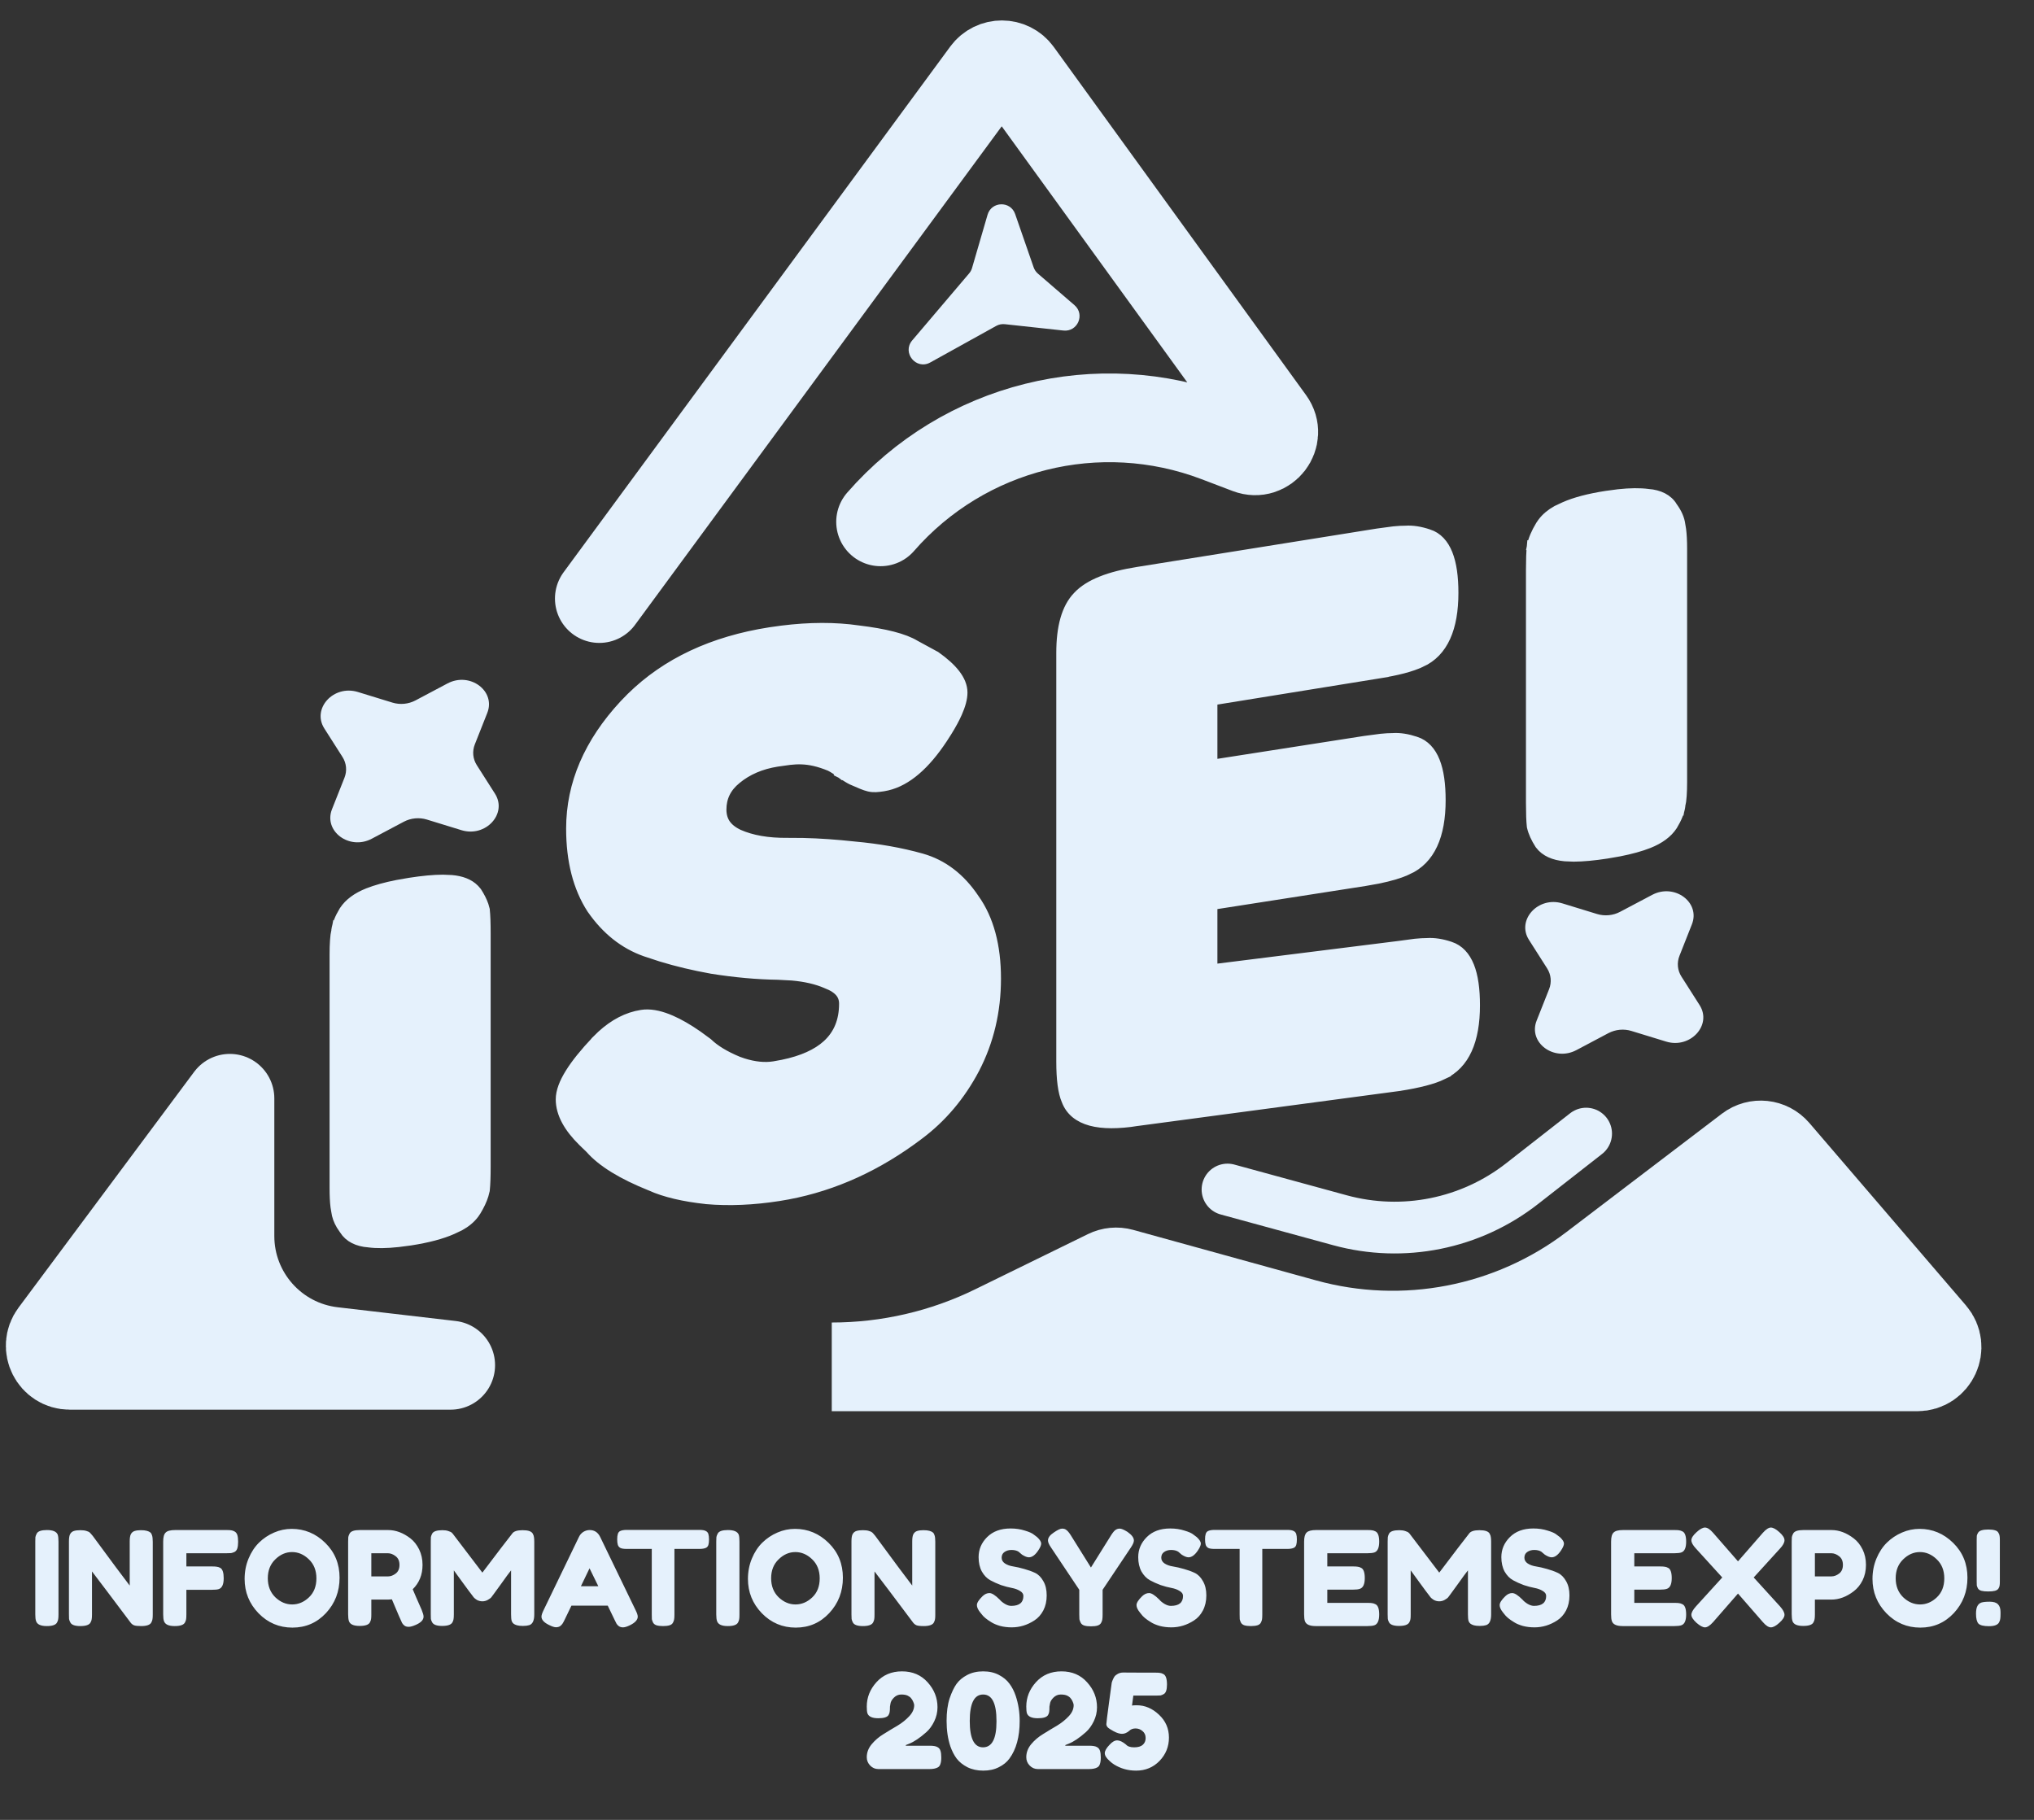 <svg width="57" height="51" viewBox="0 0 57 51" fill="none" xmlns="http://www.w3.org/2000/svg">
<rect x="0" y="0" width="57" height="51" fill="#333333" stroke="none"/>
<path d="M34.399 33.335L37.553 34.197C39.32 34.679 41.211 34.299 42.654 33.171L44.449 31.768" stroke="#E5F1FC" stroke-width="1.45" stroke-linecap="round" stroke-linejoin="round"/>
<path d="M27.675 6.018C27.786 5.638 28.319 5.625 28.448 5.998L28.966 7.491C28.99 7.559 29.03 7.619 29.084 7.666L30.111 8.552C30.413 8.813 30.198 9.306 29.802 9.263L28.159 9.085C28.076 9.076 27.992 9.092 27.918 9.133L26.069 10.158C25.674 10.377 25.271 9.884 25.563 9.54L27.16 7.66C27.197 7.617 27.224 7.566 27.24 7.511L27.675 6.018Z" fill="#E5F1FC"/>
<path d="M16.795 16.774L27.631 2.041C27.852 1.74 28.303 1.741 28.523 2.044L32.351 7.327L35.594 11.802C35.899 12.223 35.47 12.783 34.984 12.598L34.112 12.266C30.783 10.999 27.018 11.94 24.677 14.624V14.624" stroke="#E5F1FC" stroke-width="2.486" stroke-linecap="round"/>
<path d="M27.878 37.246L31.034 35.701C31.155 35.641 31.294 35.628 31.424 35.664L36.554 37.081C39.347 37.852 42.34 37.275 44.646 35.519L49.007 32.199C49.24 32.022 49.571 32.057 49.761 32.279L54.15 37.393C54.457 37.751 54.202 38.305 53.73 38.305H23.309C24.893 38.305 26.456 37.943 27.878 37.246Z" fill="#E5F1FC" stroke="#E5F1FC" stroke-width="2.486" stroke-linecap="round"/>
<path d="M1.519 37.39L6.441 30.781V34.639C6.441 36.292 7.68 37.683 9.322 37.873L12.627 38.258H1.955C1.508 38.258 1.252 37.748 1.519 37.39Z" fill="#E5F1FC" stroke="#E5F1FC" stroke-width="2.493" stroke-linecap="round" stroke-linejoin="round"/>
<path d="M0.989 43.201C0.989 43.145 0.99 43.103 0.992 43.076C0.997 43.047 1.01 43.014 1.029 42.977C1.063 42.911 1.159 42.878 1.315 42.878C1.487 42.878 1.588 42.923 1.62 43.014C1.632 43.055 1.639 43.119 1.639 43.205V45.245C1.639 45.304 1.636 45.347 1.631 45.374C1.629 45.401 1.618 45.433 1.598 45.469C1.564 45.535 1.468 45.569 1.312 45.569C1.141 45.569 1.04 45.522 1.011 45.429C0.996 45.39 0.989 45.328 0.989 45.242V43.201ZM3.668 42.992C3.692 42.948 3.728 42.918 3.774 42.904C3.821 42.889 3.878 42.882 3.947 42.882C4.018 42.882 4.074 42.888 4.115 42.9C4.159 42.912 4.191 42.927 4.211 42.944C4.233 42.961 4.249 42.987 4.259 43.021C4.273 43.06 4.281 43.123 4.281 43.208V45.245C4.281 45.304 4.278 45.347 4.273 45.374C4.271 45.401 4.26 45.433 4.24 45.469C4.206 45.535 4.111 45.569 3.954 45.569C3.859 45.569 3.792 45.561 3.756 45.547C3.719 45.532 3.688 45.508 3.664 45.477C3.113 44.743 2.751 44.263 2.578 44.038V45.245C2.578 45.304 2.575 45.347 2.57 45.374C2.568 45.401 2.557 45.433 2.537 45.469C2.503 45.535 2.407 45.569 2.251 45.569C2.099 45.569 2.006 45.535 1.972 45.469C1.952 45.433 1.94 45.4 1.935 45.37C1.933 45.341 1.932 45.298 1.932 45.242V43.194C1.932 43.101 1.943 43.033 1.965 42.992C1.989 42.948 2.025 42.918 2.071 42.904C2.118 42.889 2.177 42.882 2.251 42.882C2.324 42.882 2.382 42.889 2.423 42.904C2.467 42.916 2.498 42.931 2.515 42.948C2.525 42.955 2.553 42.987 2.6 43.043C3.116 43.745 3.461 44.209 3.635 44.434V43.194C3.635 43.101 3.646 43.033 3.668 42.992ZM6.353 42.878C6.41 42.878 6.451 42.88 6.478 42.885C6.508 42.888 6.539 42.899 6.574 42.918C6.61 42.938 6.636 42.971 6.651 43.017C6.665 43.064 6.673 43.126 6.673 43.205C6.673 43.283 6.665 43.345 6.651 43.392C6.636 43.438 6.61 43.471 6.574 43.491C6.537 43.508 6.504 43.519 6.475 43.524C6.448 43.526 6.405 43.528 6.346 43.528H5.223V43.898H5.946C6.005 43.898 6.048 43.901 6.074 43.906C6.104 43.908 6.137 43.919 6.174 43.939C6.237 43.975 6.269 44.072 6.269 44.229C6.269 44.4 6.223 44.502 6.13 44.533C6.09 44.546 6.028 44.552 5.942 44.552H5.223V45.245C5.223 45.304 5.22 45.347 5.216 45.374C5.213 45.401 5.202 45.433 5.183 45.469C5.148 45.535 5.053 45.569 4.896 45.569C4.725 45.569 4.625 45.522 4.595 45.429C4.581 45.39 4.573 45.328 4.573 45.242V43.201C4.573 43.076 4.596 42.992 4.643 42.948C4.689 42.901 4.778 42.878 4.907 42.878H6.353ZM8.173 42.845C8.535 42.845 8.85 42.976 9.116 43.238C9.383 43.5 9.516 43.825 9.516 44.214C9.516 44.601 9.389 44.931 9.135 45.205C8.88 45.477 8.567 45.612 8.195 45.612C7.823 45.612 7.506 45.478 7.244 45.209C6.985 44.94 6.855 44.619 6.855 44.247C6.855 44.044 6.892 43.854 6.965 43.678C7.039 43.5 7.137 43.35 7.259 43.23C7.381 43.111 7.522 43.016 7.681 42.948C7.84 42.879 8.004 42.845 8.173 42.845ZM7.505 44.229C7.505 44.447 7.575 44.624 7.714 44.761C7.856 44.896 8.014 44.963 8.188 44.963C8.361 44.963 8.518 44.897 8.657 44.765C8.797 44.633 8.867 44.455 8.867 44.232C8.867 44.01 8.796 43.831 8.654 43.697C8.514 43.562 8.358 43.495 8.184 43.495C8.01 43.495 7.854 43.563 7.714 43.7C7.575 43.835 7.505 44.011 7.505 44.229ZM11.816 45.113C11.852 45.201 11.87 45.265 11.87 45.304C11.87 45.397 11.795 45.475 11.643 45.539C11.565 45.573 11.501 45.59 11.452 45.59C11.406 45.59 11.366 45.58 11.335 45.557C11.305 45.533 11.283 45.508 11.269 45.484C11.244 45.438 11.149 45.216 10.982 44.82L10.868 44.827H10.406V45.242C10.406 45.298 10.404 45.341 10.399 45.37C10.396 45.397 10.385 45.429 10.366 45.466C10.331 45.532 10.236 45.565 10.079 45.565C9.908 45.565 9.808 45.52 9.778 45.429C9.764 45.387 9.756 45.324 9.756 45.238V43.201C9.756 43.145 9.758 43.103 9.76 43.076C9.765 43.047 9.777 43.014 9.797 42.977C9.831 42.911 9.926 42.878 10.083 42.878H10.876C11.091 42.878 11.3 42.956 11.504 43.113C11.601 43.189 11.682 43.292 11.746 43.421C11.809 43.551 11.841 43.695 11.841 43.854C11.841 44.131 11.749 44.358 11.566 44.537C11.62 44.667 11.703 44.859 11.816 45.113ZM10.406 44.177H10.876C10.947 44.177 11.018 44.151 11.089 44.097C11.16 44.043 11.195 43.962 11.195 43.854C11.195 43.747 11.16 43.666 11.089 43.612C11.018 43.556 10.944 43.528 10.868 43.528H10.406V44.177ZM14.931 42.981C14.951 43.017 14.962 43.051 14.964 43.08C14.969 43.109 14.972 43.152 14.972 43.208V45.245C14.972 45.414 14.925 45.513 14.832 45.543C14.786 45.557 14.727 45.565 14.656 45.565C14.585 45.565 14.529 45.559 14.487 45.547C14.445 45.534 14.414 45.52 14.392 45.502C14.37 45.485 14.352 45.461 14.34 45.429C14.328 45.387 14.322 45.324 14.322 45.238V44.008C14.261 44.084 14.171 44.206 14.054 44.372C13.937 44.536 13.862 44.639 13.83 44.68C13.798 44.722 13.776 44.751 13.764 44.768C13.752 44.783 13.721 44.805 13.672 44.834C13.626 44.861 13.574 44.875 13.518 44.875C13.464 44.875 13.414 44.862 13.367 44.838C13.323 44.811 13.292 44.785 13.272 44.761L13.243 44.721C13.194 44.659 13.097 44.53 12.953 44.331C12.808 44.131 12.73 44.023 12.718 44.008V45.245C12.718 45.302 12.715 45.345 12.71 45.374C12.708 45.401 12.697 45.431 12.678 45.466C12.641 45.532 12.545 45.565 12.391 45.565C12.242 45.565 12.149 45.532 12.112 45.466C12.093 45.431 12.08 45.4 12.075 45.37C12.073 45.341 12.072 45.297 12.072 45.238V43.201C12.072 43.145 12.073 43.103 12.075 43.076C12.08 43.047 12.093 43.014 12.112 42.977C12.149 42.913 12.244 42.882 12.399 42.882C12.465 42.882 12.521 42.89 12.567 42.907C12.616 42.922 12.648 42.938 12.663 42.955L12.685 42.977L13.518 44.071C13.934 43.52 14.212 43.157 14.351 42.981C14.393 42.915 14.491 42.882 14.645 42.882C14.802 42.882 14.897 42.915 14.931 42.981ZM16.818 43.069L17.809 45.117C17.851 45.2 17.872 45.263 17.872 45.304C17.872 45.392 17.801 45.472 17.659 45.543C17.576 45.584 17.509 45.605 17.46 45.605C17.414 45.605 17.375 45.594 17.343 45.572C17.314 45.55 17.292 45.527 17.277 45.502C17.265 45.478 17.246 45.441 17.222 45.392L17.031 44.996H16.014L15.823 45.392C15.799 45.441 15.78 45.477 15.765 45.499C15.752 45.521 15.73 45.544 15.699 45.569C15.669 45.59 15.63 45.602 15.581 45.602C15.535 45.602 15.47 45.581 15.387 45.539C15.245 45.471 15.174 45.392 15.174 45.304C15.174 45.263 15.195 45.2 15.236 45.117L16.227 43.065C16.254 43.009 16.294 42.964 16.348 42.929C16.405 42.895 16.463 42.878 16.525 42.878C16.657 42.878 16.755 42.942 16.818 43.069ZM16.521 43.95L16.279 44.453H16.767L16.521 43.95ZM17.564 42.874H19.605C19.683 42.874 19.74 42.884 19.777 42.904C19.814 42.921 19.838 42.949 19.851 42.988C19.863 43.027 19.869 43.079 19.869 43.142C19.869 43.206 19.863 43.257 19.851 43.297C19.838 43.333 19.817 43.359 19.788 43.374C19.744 43.396 19.682 43.407 19.601 43.407H18.9V45.253C18.9 45.309 18.897 45.351 18.892 45.378C18.89 45.404 18.879 45.436 18.859 45.473C18.842 45.507 18.811 45.532 18.764 45.547C18.718 45.561 18.656 45.569 18.581 45.569C18.505 45.569 18.443 45.561 18.397 45.547C18.353 45.532 18.321 45.507 18.302 45.473C18.284 45.436 18.273 45.404 18.268 45.378C18.266 45.348 18.265 45.305 18.265 45.249V43.407H17.56C17.482 43.407 17.424 43.398 17.388 43.381C17.351 43.361 17.326 43.332 17.314 43.293C17.302 43.254 17.296 43.202 17.296 43.139C17.296 43.075 17.302 43.025 17.314 42.988C17.326 42.949 17.347 42.922 17.377 42.907C17.421 42.885 17.483 42.874 17.564 42.874ZM20.072 43.201C20.072 43.145 20.073 43.103 20.076 43.076C20.081 43.047 20.093 43.014 20.113 42.977C20.147 42.911 20.242 42.878 20.399 42.878C20.57 42.878 20.672 42.923 20.704 43.014C20.716 43.055 20.722 43.119 20.722 43.205V45.245C20.722 45.304 20.72 45.347 20.715 45.374C20.712 45.401 20.701 45.433 20.682 45.469C20.647 45.535 20.552 45.569 20.395 45.569C20.224 45.569 20.124 45.522 20.094 45.429C20.08 45.39 20.072 45.328 20.072 45.242V43.201ZM22.278 42.845C22.64 42.845 22.954 42.976 23.221 43.238C23.488 43.5 23.621 43.825 23.621 44.214C23.621 44.601 23.494 44.931 23.239 45.205C22.985 45.477 22.672 45.612 22.3 45.612C21.928 45.612 21.611 45.478 21.349 45.209C21.09 44.94 20.96 44.619 20.96 44.247C20.96 44.044 20.997 43.854 21.07 43.678C21.143 43.5 21.241 43.35 21.364 43.23C21.486 43.111 21.627 43.016 21.786 42.948C21.945 42.879 22.109 42.845 22.278 42.845ZM21.61 44.229C21.61 44.447 21.679 44.624 21.819 44.761C21.961 44.896 22.119 44.963 22.292 44.963C22.466 44.963 22.623 44.897 22.762 44.765C22.902 44.633 22.971 44.455 22.971 44.232C22.971 44.01 22.9 43.831 22.759 43.697C22.619 43.562 22.462 43.495 22.289 43.495C22.115 43.495 21.958 43.563 21.819 43.7C21.679 43.835 21.61 44.011 21.61 44.229ZM25.597 42.992C25.622 42.948 25.657 42.918 25.704 42.904C25.75 42.889 25.808 42.882 25.876 42.882C25.947 42.882 26.003 42.888 26.045 42.9C26.089 42.912 26.121 42.927 26.14 42.944C26.162 42.961 26.178 42.987 26.188 43.021C26.203 43.06 26.21 43.123 26.21 43.208V45.245C26.21 45.304 26.208 45.347 26.203 45.374C26.2 45.401 26.189 45.433 26.17 45.469C26.136 45.535 26.04 45.569 25.884 45.569C25.788 45.569 25.722 45.561 25.685 45.547C25.649 45.532 25.618 45.508 25.593 45.477C25.043 44.743 24.681 44.263 24.507 44.038V45.245C24.507 45.304 24.505 45.347 24.5 45.374C24.497 45.401 24.486 45.433 24.467 45.469C24.432 45.535 24.337 45.569 24.18 45.569C24.029 45.569 23.936 45.535 23.901 45.469C23.882 45.433 23.87 45.4 23.865 45.37C23.862 45.341 23.861 45.298 23.861 45.242V43.194C23.861 43.101 23.872 43.033 23.894 42.992C23.919 42.948 23.954 42.918 24 42.904C24.047 42.889 24.107 42.882 24.18 42.882C24.254 42.882 24.311 42.889 24.353 42.904C24.397 42.916 24.427 42.931 24.445 42.948C24.454 42.955 24.483 42.987 24.529 43.043C25.045 43.745 25.39 44.209 25.564 44.434V43.194C25.564 43.101 25.575 43.033 25.597 42.992ZM27.471 45.19C27.408 45.112 27.376 45.042 27.376 44.981C27.376 44.918 27.429 44.834 27.534 44.732C27.595 44.673 27.66 44.644 27.728 44.644C27.797 44.644 27.892 44.705 28.015 44.827C28.049 44.869 28.098 44.909 28.162 44.948C28.225 44.985 28.284 45.003 28.338 45.003C28.565 45.003 28.679 44.91 28.679 44.724C28.679 44.668 28.647 44.621 28.584 44.585C28.523 44.546 28.445 44.517 28.352 44.5C28.259 44.483 28.159 44.456 28.051 44.42C27.944 44.38 27.843 44.335 27.75 44.284C27.657 44.232 27.579 44.152 27.516 44.042C27.454 43.929 27.424 43.794 27.424 43.638C27.424 43.422 27.503 43.235 27.662 43.076C27.824 42.915 28.043 42.834 28.319 42.834C28.466 42.834 28.6 42.854 28.72 42.893C28.842 42.929 28.926 42.967 28.973 43.007L29.064 43.076C29.14 43.147 29.178 43.207 29.178 43.256C29.178 43.305 29.149 43.372 29.09 43.458C29.007 43.58 28.921 43.642 28.833 43.642C28.782 43.642 28.718 43.617 28.642 43.568C28.635 43.563 28.62 43.551 28.598 43.531C28.579 43.512 28.56 43.496 28.543 43.484C28.492 43.452 28.426 43.436 28.345 43.436C28.267 43.436 28.201 43.456 28.147 43.495C28.096 43.531 28.07 43.584 28.07 43.653C28.07 43.719 28.1 43.772 28.162 43.814C28.225 43.856 28.303 43.884 28.396 43.898C28.489 43.913 28.591 43.936 28.701 43.968C28.811 43.998 28.913 44.034 29.006 44.078C29.099 44.122 29.176 44.199 29.237 44.309C29.301 44.417 29.332 44.55 29.332 44.71C29.332 44.869 29.301 45.009 29.237 45.132C29.173 45.252 29.09 45.345 28.987 45.411C28.789 45.54 28.578 45.605 28.352 45.605C28.237 45.605 28.128 45.592 28.026 45.565C27.923 45.535 27.84 45.5 27.776 45.458C27.646 45.38 27.556 45.304 27.505 45.231L27.471 45.19ZM31.596 42.929C31.716 43.013 31.776 43.093 31.776 43.172C31.776 43.218 31.748 43.283 31.692 43.366L30.899 44.552V45.253C30.899 45.309 30.896 45.352 30.891 45.381C30.889 45.408 30.878 45.44 30.858 45.477C30.839 45.513 30.806 45.539 30.759 45.554C30.713 45.569 30.65 45.576 30.572 45.576C30.494 45.576 30.431 45.569 30.385 45.554C30.338 45.539 30.305 45.513 30.286 45.477C30.266 45.438 30.254 45.404 30.249 45.378C30.247 45.348 30.245 45.304 30.245 45.245V44.552L29.453 43.366C29.396 43.283 29.368 43.218 29.368 43.172C29.368 43.093 29.422 43.019 29.53 42.948C29.637 42.874 29.714 42.838 29.761 42.838C29.807 42.838 29.844 42.847 29.871 42.867C29.913 42.894 29.957 42.944 30.003 43.017L30.572 43.928L31.141 43.017C31.188 42.944 31.228 42.896 31.262 42.874C31.296 42.85 31.335 42.838 31.38 42.838C31.426 42.838 31.498 42.868 31.596 42.929ZM31.945 45.19C31.881 45.112 31.849 45.042 31.849 44.981C31.849 44.918 31.902 44.834 32.007 44.732C32.069 44.673 32.133 44.644 32.202 44.644C32.27 44.644 32.366 44.705 32.488 44.827C32.522 44.869 32.571 44.909 32.635 44.948C32.699 44.985 32.757 45.003 32.811 45.003C33.039 45.003 33.153 44.91 33.153 44.724C33.153 44.668 33.121 44.621 33.057 44.585C32.996 44.546 32.919 44.517 32.826 44.5C32.733 44.483 32.633 44.456 32.525 44.42C32.417 44.38 32.317 44.335 32.224 44.284C32.131 44.232 32.053 44.152 31.989 44.042C31.928 43.929 31.897 43.794 31.897 43.638C31.897 43.422 31.977 43.235 32.136 43.076C32.297 42.915 32.516 42.834 32.793 42.834C32.94 42.834 33.073 42.854 33.193 42.893C33.315 42.929 33.4 42.967 33.446 43.007L33.538 43.076C33.614 43.147 33.652 43.207 33.652 43.256C33.652 43.305 33.622 43.372 33.564 43.458C33.48 43.58 33.395 43.642 33.307 43.642C33.255 43.642 33.192 43.617 33.116 43.568C33.108 43.563 33.094 43.551 33.072 43.531C33.052 43.512 33.034 43.496 33.017 43.484C32.965 43.452 32.899 43.436 32.818 43.436C32.74 43.436 32.674 43.456 32.62 43.495C32.569 43.531 32.543 43.584 32.543 43.653C32.543 43.719 32.574 43.772 32.635 43.814C32.699 43.856 32.777 43.884 32.87 43.898C32.963 43.913 33.064 43.936 33.175 43.968C33.285 43.998 33.386 44.034 33.479 44.078C33.572 44.122 33.649 44.199 33.71 44.309C33.774 44.417 33.806 44.55 33.806 44.71C33.806 44.869 33.774 45.009 33.71 45.132C33.647 45.252 33.564 45.345 33.461 45.411C33.263 45.54 33.051 45.605 32.826 45.605C32.711 45.605 32.602 45.592 32.499 45.565C32.396 45.535 32.313 45.5 32.249 45.458C32.12 45.38 32.029 45.304 31.978 45.231L31.945 45.19ZM34.038 42.874H36.079C36.157 42.874 36.214 42.884 36.251 42.904C36.288 42.921 36.312 42.949 36.325 42.988C36.337 43.027 36.343 43.079 36.343 43.142C36.343 43.206 36.337 43.257 36.325 43.297C36.312 43.333 36.291 43.359 36.262 43.374C36.218 43.396 36.156 43.407 36.075 43.407H35.374V45.253C35.374 45.309 35.371 45.351 35.367 45.378C35.364 45.404 35.353 45.436 35.334 45.473C35.316 45.507 35.285 45.532 35.238 45.547C35.191 45.561 35.13 45.569 35.054 45.569C34.979 45.569 34.917 45.561 34.871 45.547C34.827 45.532 34.795 45.507 34.776 45.473C34.758 45.436 34.747 45.404 34.742 45.378C34.74 45.348 34.739 45.305 34.739 45.249V43.407H34.034C33.956 43.407 33.898 43.398 33.862 43.381C33.825 43.361 33.8 43.332 33.788 43.293C33.776 43.254 33.77 43.202 33.77 43.139C33.77 43.075 33.776 43.025 33.788 42.988C33.8 42.949 33.821 42.922 33.851 42.907C33.895 42.885 33.957 42.874 34.038 42.874ZM37.196 44.919H38.327C38.383 44.919 38.424 44.921 38.451 44.926C38.481 44.929 38.514 44.94 38.55 44.959C38.617 44.993 38.65 45.089 38.65 45.245C38.65 45.417 38.604 45.517 38.514 45.547C38.472 45.561 38.408 45.569 38.323 45.569H36.869C36.698 45.569 36.598 45.522 36.568 45.429C36.554 45.39 36.546 45.328 36.546 45.242V43.201C36.546 43.076 36.57 42.992 36.616 42.948C36.663 42.901 36.751 42.878 36.88 42.878H38.327C38.383 42.878 38.424 42.88 38.451 42.885C38.481 42.888 38.514 42.899 38.55 42.918C38.617 42.953 38.65 43.048 38.65 43.205C38.65 43.376 38.604 43.476 38.514 43.506C38.472 43.52 38.408 43.528 38.323 43.528H37.196V43.898H37.923C37.979 43.898 38.021 43.901 38.048 43.906C38.077 43.908 38.11 43.919 38.147 43.939C38.213 43.973 38.246 44.069 38.246 44.225C38.246 44.396 38.199 44.497 38.106 44.526C38.065 44.541 38.001 44.548 37.915 44.548H37.196V44.919ZM41.746 42.981C41.766 43.017 41.777 43.051 41.779 43.08C41.784 43.109 41.787 43.152 41.787 43.208V45.245C41.787 45.414 41.74 45.513 41.647 45.543C41.601 45.557 41.542 45.565 41.471 45.565C41.4 45.565 41.344 45.559 41.302 45.547C41.261 45.534 41.229 45.52 41.207 45.502C41.185 45.485 41.167 45.461 41.155 45.429C41.143 45.387 41.137 45.324 41.137 45.238V44.008C41.076 44.084 40.986 44.206 40.869 44.372C40.752 44.536 40.677 44.639 40.645 44.68C40.613 44.722 40.591 44.751 40.579 44.768C40.567 44.783 40.536 44.805 40.487 44.834C40.441 44.861 40.389 44.875 40.333 44.875C40.279 44.875 40.229 44.862 40.183 44.838C40.139 44.811 40.107 44.785 40.087 44.761L40.058 44.721C40.009 44.659 39.912 44.53 39.768 44.331C39.623 44.131 39.545 44.023 39.533 44.008V45.245C39.533 45.302 39.531 45.345 39.526 45.374C39.523 45.401 39.512 45.431 39.493 45.466C39.456 45.532 39.361 45.565 39.206 45.565C39.057 45.565 38.964 45.532 38.927 45.466C38.908 45.431 38.895 45.4 38.891 45.37C38.888 45.341 38.887 45.297 38.887 45.238V43.201C38.887 43.145 38.888 43.103 38.891 43.076C38.895 43.047 38.908 43.014 38.927 42.977C38.964 42.913 39.059 42.882 39.214 42.882C39.28 42.882 39.336 42.89 39.383 42.907C39.431 42.922 39.463 42.938 39.478 42.955L39.5 42.977L40.333 44.071C40.749 43.52 41.027 43.157 41.166 42.981C41.208 42.915 41.306 42.882 41.46 42.882C41.617 42.882 41.712 42.915 41.746 42.981ZM42.121 45.19C42.057 45.112 42.026 45.042 42.026 44.981C42.026 44.918 42.078 44.834 42.184 44.732C42.245 44.673 42.309 44.644 42.378 44.644C42.447 44.644 42.542 44.705 42.664 44.827C42.699 44.869 42.748 44.909 42.811 44.948C42.875 44.985 42.934 45.003 42.987 45.003C43.215 45.003 43.329 44.91 43.329 44.724C43.329 44.668 43.297 44.621 43.233 44.585C43.172 44.546 43.095 44.517 43.002 44.5C42.909 44.483 42.809 44.456 42.701 44.42C42.593 44.38 42.493 44.335 42.4 44.284C42.307 44.232 42.229 44.152 42.165 44.042C42.104 43.929 42.073 43.794 42.073 43.638C42.073 43.422 42.153 43.235 42.312 43.076C42.473 42.915 42.692 42.834 42.969 42.834C43.116 42.834 43.249 42.854 43.369 42.893C43.491 42.929 43.576 42.967 43.622 43.007L43.714 43.076C43.79 43.147 43.828 43.207 43.828 43.256C43.828 43.305 43.798 43.372 43.74 43.458C43.657 43.58 43.571 43.642 43.483 43.642C43.431 43.642 43.368 43.617 43.292 43.568C43.285 43.563 43.27 43.551 43.248 43.531C43.228 43.512 43.21 43.496 43.193 43.484C43.142 43.452 43.075 43.436 42.995 43.436C42.916 43.436 42.85 43.456 42.796 43.495C42.745 43.531 42.719 43.584 42.719 43.653C42.719 43.719 42.75 43.772 42.811 43.814C42.875 43.856 42.953 43.884 43.046 43.898C43.139 43.913 43.241 43.936 43.351 43.968C43.461 43.998 43.562 44.034 43.655 44.078C43.748 44.122 43.825 44.199 43.887 44.309C43.95 44.417 43.982 44.55 43.982 44.71C43.982 44.869 43.95 45.009 43.887 45.132C43.823 45.252 43.74 45.345 43.637 45.411C43.439 45.54 43.227 45.605 43.002 45.605C42.887 45.605 42.778 45.592 42.675 45.565C42.572 45.535 42.489 45.5 42.426 45.458C42.296 45.38 42.206 45.304 42.154 45.231L42.121 45.19ZM45.799 44.919H46.929C46.985 44.919 47.027 44.921 47.054 44.926C47.083 44.929 47.116 44.94 47.153 44.959C47.219 44.993 47.252 45.089 47.252 45.245C47.252 45.417 47.207 45.517 47.116 45.547C47.075 45.561 47.011 45.569 46.925 45.569H45.472C45.301 45.569 45.2 45.522 45.171 45.429C45.156 45.39 45.149 45.328 45.149 45.242V43.201C45.149 43.076 45.172 42.992 45.219 42.948C45.265 42.901 45.353 42.878 45.483 42.878H46.929C46.985 42.878 47.027 42.88 47.054 42.885C47.083 42.888 47.116 42.899 47.153 42.918C47.219 42.953 47.252 43.048 47.252 43.205C47.252 43.376 47.207 43.476 47.116 43.506C47.075 43.52 47.011 43.528 46.925 43.528H45.799V43.898H46.525C46.582 43.898 46.623 43.901 46.65 43.906C46.679 43.908 46.713 43.919 46.749 43.939C46.815 43.973 46.848 44.069 46.848 44.225C46.848 44.396 46.802 44.497 46.709 44.526C46.667 44.541 46.604 44.548 46.518 44.548H45.799V44.919ZM49.145 44.207L49.883 45.018C49.966 45.111 50.008 45.189 50.008 45.253C50.008 45.316 49.96 45.391 49.864 45.477C49.771 45.562 49.692 45.605 49.626 45.605C49.562 45.605 49.487 45.556 49.402 45.458L48.705 44.658L48.007 45.458C47.919 45.556 47.843 45.605 47.78 45.605C47.718 45.605 47.639 45.562 47.541 45.477C47.446 45.389 47.398 45.314 47.398 45.253C47.398 45.192 47.441 45.113 47.526 45.018L48.264 44.207L47.526 43.396C47.441 43.305 47.398 43.228 47.398 43.164C47.398 43.101 47.446 43.026 47.541 42.94C47.636 42.852 47.716 42.808 47.78 42.808C47.846 42.808 47.922 42.857 48.007 42.955L48.705 43.755L49.402 42.955C49.49 42.857 49.565 42.808 49.626 42.808C49.689 42.808 49.769 42.851 49.864 42.937C49.96 43.022 50.008 43.098 50.008 43.164C50.008 43.23 49.966 43.307 49.883 43.396L49.145 44.207ZM52.196 43.421C52.26 43.551 52.291 43.695 52.291 43.854C52.291 44.013 52.26 44.158 52.196 44.288C52.132 44.415 52.05 44.516 51.95 44.592C51.747 44.749 51.536 44.827 51.319 44.827H50.86V45.242C50.86 45.298 50.857 45.341 50.852 45.37C50.85 45.397 50.839 45.429 50.819 45.466C50.785 45.532 50.69 45.565 50.533 45.565C50.362 45.565 50.262 45.52 50.232 45.429C50.218 45.387 50.21 45.324 50.21 45.238V43.201C50.21 43.145 50.211 43.103 50.214 43.076C50.219 43.047 50.231 43.014 50.251 42.977C50.285 42.911 50.38 42.878 50.537 42.878H51.322C51.538 42.878 51.747 42.956 51.95 43.113C52.05 43.189 52.132 43.292 52.196 43.421ZM51.322 44.177C51.396 44.177 51.468 44.151 51.539 44.097C51.61 44.043 51.645 43.962 51.645 43.854C51.645 43.747 51.61 43.666 51.539 43.612C51.468 43.556 51.395 43.528 51.319 43.528H50.86V44.177H51.322ZM53.792 42.845C54.154 42.845 54.468 42.976 54.735 43.238C55.002 43.5 55.135 43.825 55.135 44.214C55.135 44.601 55.008 44.931 54.754 45.205C54.499 45.477 54.186 45.612 53.814 45.612C53.442 45.612 53.125 45.478 52.863 45.209C52.604 44.94 52.474 44.619 52.474 44.247C52.474 44.044 52.511 43.854 52.584 43.678C52.658 43.5 52.756 43.35 52.878 43.23C53 43.111 53.141 43.016 53.3 42.948C53.459 42.879 53.623 42.845 53.792 42.845ZM53.124 44.229C53.124 44.447 53.194 44.624 53.333 44.761C53.475 44.896 53.633 44.963 53.807 44.963C53.98 44.963 54.137 44.897 54.276 44.765C54.416 44.633 54.486 44.455 54.486 44.232C54.486 44.01 54.415 43.831 54.273 43.697C54.133 43.562 53.977 43.495 53.803 43.495C53.629 43.495 53.473 43.563 53.333 43.7C53.194 43.835 53.124 44.011 53.124 44.229ZM55.412 45.011C55.437 44.962 55.473 44.929 55.522 44.911C55.574 44.894 55.652 44.886 55.757 44.886C55.865 44.886 55.942 44.909 55.988 44.956C56.037 45.002 56.062 45.075 56.062 45.176V45.234C56.062 45.293 56.059 45.337 56.054 45.367C56.052 45.394 56.041 45.427 56.021 45.466C55.982 45.537 55.888 45.572 55.739 45.572C55.592 45.572 55.494 45.549 55.445 45.502C55.399 45.453 55.375 45.361 55.375 45.224C55.375 45.128 55.388 45.057 55.412 45.011ZM55.904 44.581C55.857 44.593 55.795 44.599 55.717 44.599C55.638 44.599 55.576 44.593 55.529 44.581C55.483 44.569 55.45 44.547 55.43 44.515C55.413 44.483 55.402 44.455 55.397 44.431C55.395 44.406 55.394 44.368 55.394 44.317V43.153C55.394 43.102 55.395 43.064 55.397 43.039C55.402 43.013 55.414 42.983 55.434 42.951C55.454 42.92 55.487 42.898 55.533 42.885C55.58 42.871 55.642 42.863 55.72 42.863C55.799 42.863 55.861 42.871 55.907 42.885C55.954 42.898 55.986 42.921 56.003 42.955C56.023 42.987 56.034 43.016 56.036 43.043C56.041 43.068 56.043 43.106 56.043 43.157V44.321C56.043 44.372 56.041 44.41 56.036 44.434C56.034 44.459 56.023 44.487 56.003 44.519C55.983 44.548 55.95 44.569 55.904 44.581ZM26.055 48.922C26.156 48.922 26.227 48.935 26.268 48.959C26.312 48.981 26.342 49.017 26.356 49.066C26.371 49.112 26.378 49.175 26.378 49.253C26.378 49.329 26.37 49.39 26.353 49.436C26.338 49.483 26.312 49.515 26.276 49.532C26.222 49.561 26.146 49.576 26.048 49.576H24.613C24.525 49.576 24.449 49.543 24.385 49.477C24.322 49.411 24.29 49.334 24.29 49.245C24.29 49.113 24.335 48.992 24.426 48.882C24.519 48.77 24.63 48.674 24.76 48.596C24.889 48.515 25.019 48.437 25.149 48.361C25.279 48.283 25.389 48.194 25.479 48.097C25.572 47.999 25.619 47.895 25.619 47.785C25.619 47.763 25.61 47.732 25.593 47.693C25.576 47.651 25.556 47.618 25.534 47.594C25.515 47.567 25.483 47.542 25.439 47.52C25.395 47.498 25.334 47.487 25.255 47.487C25.177 47.487 25.108 47.517 25.05 47.575C24.993 47.632 24.962 47.688 24.954 47.744L24.94 47.829V47.851C24.94 47.904 24.937 47.945 24.932 47.972C24.93 47.999 24.919 48.029 24.899 48.064C24.863 48.122 24.767 48.152 24.613 48.152C24.442 48.152 24.34 48.105 24.308 48.012C24.296 47.973 24.29 47.911 24.29 47.825C24.29 47.571 24.38 47.343 24.561 47.142C24.745 46.939 24.984 46.838 25.277 46.838C25.573 46.838 25.813 46.94 25.997 47.146C26.18 47.349 26.272 47.581 26.272 47.843C26.272 47.983 26.241 48.115 26.18 48.24C26.119 48.365 26.046 48.465 25.96 48.541C25.779 48.702 25.617 48.811 25.476 48.867L25.384 48.904V48.922H26.055ZM26.805 47.19C26.877 47.09 26.976 47.007 27.103 46.94C27.233 46.872 27.382 46.838 27.551 46.838C27.72 46.838 27.866 46.871 27.991 46.937C28.118 47.003 28.217 47.085 28.288 47.183C28.362 47.281 28.421 47.396 28.465 47.528C28.538 47.748 28.575 47.982 28.575 48.229C28.575 48.672 28.479 49.023 28.288 49.282C28.217 49.38 28.118 49.461 27.991 49.524C27.866 49.588 27.721 49.62 27.554 49.62C27.388 49.62 27.24 49.588 27.11 49.524C26.983 49.458 26.883 49.378 26.809 49.282C26.738 49.187 26.68 49.073 26.633 48.941C26.562 48.73 26.527 48.492 26.527 48.225C26.527 47.98 26.555 47.771 26.611 47.597C26.67 47.424 26.735 47.288 26.805 47.19ZM27.547 48.967C27.799 48.967 27.925 48.727 27.925 48.247V48.225C27.925 47.733 27.8 47.487 27.551 47.487C27.301 47.487 27.176 47.734 27.176 48.229C27.176 48.721 27.3 48.967 27.547 48.967ZM30.525 48.922C30.625 48.922 30.697 48.935 30.738 48.959C30.782 48.981 30.811 49.017 30.826 49.066C30.841 49.112 30.848 49.175 30.848 49.253C30.848 49.329 30.84 49.39 30.823 49.436C30.808 49.483 30.782 49.515 30.745 49.532C30.692 49.561 30.616 49.576 30.518 49.576H29.083C28.995 49.576 28.919 49.543 28.855 49.477C28.791 49.411 28.76 49.334 28.76 49.245C28.76 49.113 28.805 48.992 28.895 48.882C28.988 48.77 29.1 48.674 29.23 48.596C29.359 48.515 29.489 48.437 29.619 48.361C29.748 48.283 29.858 48.194 29.949 48.097C30.042 47.999 30.088 47.895 30.088 47.785C30.088 47.763 30.08 47.732 30.063 47.693C30.046 47.651 30.026 47.618 30.004 47.594C29.984 47.567 29.953 47.542 29.909 47.52C29.864 47.498 29.803 47.487 29.725 47.487C29.647 47.487 29.578 47.517 29.52 47.575C29.463 47.632 29.431 47.688 29.424 47.744L29.409 47.829V47.851C29.409 47.904 29.407 47.945 29.402 47.972C29.4 47.999 29.389 48.029 29.369 48.064C29.332 48.122 29.237 48.152 29.083 48.152C28.911 48.152 28.81 48.105 28.778 48.012C28.766 47.973 28.76 47.911 28.76 47.825C28.76 47.571 28.85 47.343 29.031 47.142C29.215 46.939 29.453 46.838 29.747 46.838C30.043 46.838 30.283 46.94 30.466 47.146C30.65 47.349 30.742 47.581 30.742 47.843C30.742 47.983 30.711 48.115 30.65 48.24C30.589 48.365 30.515 48.465 30.43 48.541C30.249 48.702 30.087 48.811 29.945 48.867L29.854 48.904V48.922H30.525ZM31.477 46.871L32.035 46.874H32.38C32.439 46.874 32.482 46.877 32.509 46.882C32.535 46.884 32.567 46.895 32.604 46.915C32.67 46.949 32.703 47.047 32.703 47.208C32.703 47.355 32.672 47.444 32.611 47.476C32.577 47.496 32.547 47.508 32.52 47.513C32.495 47.516 32.456 47.517 32.402 47.517H31.76C31.755 47.546 31.743 47.639 31.723 47.796C31.75 47.791 31.793 47.788 31.852 47.788C32.084 47.788 32.293 47.876 32.479 48.053C32.665 48.226 32.758 48.44 32.758 48.695C32.758 48.947 32.67 49.165 32.494 49.348C32.318 49.529 32.099 49.62 31.837 49.62C31.609 49.62 31.404 49.562 31.22 49.447C31.179 49.42 31.148 49.397 31.128 49.378L31.099 49.352C31.006 49.271 30.96 49.198 30.96 49.132C30.96 49.066 31.005 48.986 31.096 48.893C31.169 48.812 31.24 48.772 31.308 48.772C31.377 48.772 31.459 48.811 31.554 48.889C31.598 48.941 31.674 48.967 31.782 48.967C31.892 48.967 31.973 48.943 32.024 48.897C32.078 48.85 32.105 48.787 32.105 48.706C32.105 48.623 32.075 48.558 32.017 48.511C31.96 48.462 31.896 48.438 31.822 48.438C31.749 48.438 31.69 48.46 31.646 48.504C31.58 48.56 31.513 48.589 31.444 48.589C31.378 48.589 31.301 48.565 31.213 48.519C31.127 48.472 31.071 48.435 31.044 48.409C31.017 48.379 31.004 48.349 31.004 48.317C31.004 48.285 31.028 48.088 31.077 47.726C31.126 47.364 31.152 47.175 31.154 47.161C31.157 47.146 31.165 47.12 31.18 47.084C31.195 47.047 31.212 47.014 31.231 46.984C31.253 46.955 31.285 46.929 31.327 46.907C31.371 46.883 31.421 46.871 31.477 46.871Z" fill="#E5F1FC"/>
<path d="M21.914 17.67C22.689 17.573 23.404 17.571 24.058 17.666H24.057C24.797 17.755 25.335 17.889 25.648 18.08L26.207 18.384L26.214 18.387L26.221 18.392C26.458 18.56 26.643 18.726 26.77 18.891C26.898 19.057 26.973 19.23 26.973 19.408C26.973 19.573 26.919 19.764 26.826 19.974C26.756 20.134 26.66 20.31 26.54 20.503L26.412 20.702C25.93 21.43 25.416 21.885 24.863 22.015L24.753 22.037C24.595 22.061 24.486 22.074 24.354 22.044C24.233 22.016 24.094 21.953 23.87 21.855L23.868 21.854C23.812 21.828 23.713 21.767 23.581 21.679L23.573 21.675L23.657 21.564L23.573 21.674C23.46 21.587 23.357 21.521 23.263 21.473C22.94 21.339 22.69 21.29 22.465 21.282C22.35 21.278 22.24 21.284 22.128 21.297L21.777 21.346C21.322 21.418 20.943 21.582 20.637 21.835L20.636 21.836C20.353 22.066 20.218 22.347 20.218 22.687C20.218 22.848 20.258 22.982 20.333 23.093C20.409 23.204 20.529 23.302 20.698 23.382C21.062 23.543 21.517 23.625 22.068 23.619L22.508 23.622C22.957 23.632 23.435 23.666 23.941 23.721H23.94C24.618 23.782 25.244 23.893 25.819 24.054C26.421 24.223 26.916 24.605 27.304 25.186H27.305C27.714 25.761 27.912 26.51 27.912 27.423C27.912 28.337 27.713 29.179 27.314 29.947V29.948C26.918 30.699 26.398 31.317 25.754 31.799C24.606 32.67 23.382 33.229 22.083 33.475L21.822 33.52C21.112 33.631 20.437 33.661 19.799 33.606L19.796 33.605C19.162 33.537 18.639 33.415 18.233 33.234V33.233C17.445 32.917 16.873 32.571 16.538 32.187L16.336 31.992C15.937 31.601 15.713 31.206 15.713 30.808C15.713 30.591 15.808 30.346 15.974 30.079C16.141 29.809 16.389 29.503 16.713 29.161V29.16L16.86 29.016C17.207 28.698 17.58 28.502 17.977 28.44L18.07 28.429C18.292 28.416 18.538 28.475 18.804 28.591C19.032 28.69 19.281 28.834 19.551 29.022L19.828 29.225L19.84 29.235C20.031 29.419 20.311 29.591 20.686 29.746L20.824 29.794C21.14 29.894 21.429 29.922 21.69 29.881L21.936 29.836C22.489 29.722 22.9 29.534 23.179 29.28C23.493 28.994 23.653 28.614 23.653 28.127C23.653 28 23.615 27.895 23.54 27.805C23.463 27.714 23.341 27.632 23.161 27.564L23.155 27.561C22.892 27.447 22.573 27.372 22.196 27.339L21.799 27.318C21.225 27.31 20.607 27.255 19.945 27.15L19.942 27.149C19.445 27.06 18.973 26.948 18.525 26.811L18.087 26.667C17.489 26.456 16.99 26.057 16.588 25.478L16.585 25.475C16.194 24.873 16.004 24.118 16.004 23.22C16.004 21.969 16.506 20.81 17.494 19.745L17.688 19.546C18.675 18.575 19.975 17.967 21.578 17.717L21.914 17.67ZM39.386 14.871C39.584 14.857 39.8 14.892 40.03 14.969H40.031C40.283 15.049 40.459 15.246 40.57 15.525C40.68 15.801 40.731 16.166 40.731 16.614C40.731 17.595 40.449 18.275 39.822 18.56L39.821 18.559C39.549 18.69 39.147 18.793 38.623 18.875L38.624 18.876L33.977 19.627V21.428L38.245 20.762L38.699 20.702C38.83 20.689 38.94 20.682 39.028 20.683H39.027C39.226 20.669 39.441 20.704 39.672 20.781H39.673C39.924 20.862 40.102 21.059 40.213 21.338C40.323 21.613 40.373 21.979 40.373 22.427C40.373 23.409 40.083 24.09 39.441 24.377L39.44 24.376C39.237 24.473 38.96 24.556 38.614 24.626L38.243 24.692L33.977 25.357V27.162L39.207 26.507L39.661 26.446C39.792 26.433 39.902 26.427 39.99 26.427H39.989C40.188 26.414 40.405 26.448 40.637 26.526H40.636C40.887 26.607 41.064 26.803 41.175 27.082C41.285 27.357 41.335 27.724 41.335 28.172C41.335 29.151 41.053 29.829 40.428 30.115L40.429 30.116C40.157 30.247 39.753 30.35 39.227 30.432L39.225 30.433L31.867 31.416L31.868 31.417C31.338 31.499 30.902 31.501 30.569 31.411C30.233 31.32 29.995 31.131 29.886 30.837V30.838C29.784 30.604 29.74 30.235 29.74 29.752V18.293C29.74 17.58 29.883 17.039 30.204 16.708C30.521 16.368 31.098 16.148 31.893 16.024L38.602 14.95L39.058 14.889C39.188 14.876 39.299 14.87 39.387 14.871H39.386ZM46.184 13.841L46.185 13.84C46.494 13.866 46.739 13.98 46.874 14.208H46.873C46.994 14.373 47.07 14.54 47.091 14.712L47.112 14.838C47.13 14.977 47.14 15.157 47.14 15.374V21.908C47.14 22.198 47.125 22.425 47.092 22.582L47.091 22.581C47.07 22.746 46.994 22.931 46.873 23.131L46.871 23.134C46.731 23.35 46.502 23.513 46.202 23.633C45.98 23.721 45.703 23.798 45.376 23.862L45.031 23.922C44.67 23.978 44.359 24.007 44.1 24.008L43.857 23.998C43.552 23.971 43.306 23.869 43.154 23.666L43.148 23.658C43.039 23.487 42.963 23.324 42.929 23.171L42.927 23.163L42.926 23.156C42.91 23.013 42.902 22.794 42.902 22.505V15.971C42.902 15.682 42.91 15.462 42.926 15.314L42.927 15.303L43.063 15.329L42.928 15.303C42.962 15.125 43.045 14.933 43.169 14.727L43.226 14.644C43.327 14.509 43.462 14.397 43.627 14.305L43.84 14.205C44.138 14.072 44.53 13.97 45.011 13.895L45.356 13.849C45.682 13.814 45.958 13.811 46.184 13.841Z" fill="#E5F1FC" stroke="#E5F1FC" stroke-width="0.278"/>
<path d="M46.299 25.078C46.926 24.745 47.658 25.288 47.413 25.904L47.065 26.785C46.988 26.979 47.008 27.192 47.12 27.368L47.629 28.167C47.985 28.726 47.369 29.398 46.69 29.189L45.72 28.892C45.507 28.826 45.271 28.849 45.073 28.953L44.177 29.428C43.55 29.761 42.818 29.218 43.062 28.602L43.411 27.721C43.488 27.527 43.468 27.314 43.356 27.138L42.847 26.339C42.491 25.78 43.107 25.108 43.786 25.317L44.755 25.614C44.969 25.68 45.205 25.657 45.402 25.552L46.299 25.078Z" fill="#E5F1FC"/>
<path d="M10.33 34.818L10.329 34.819C10.025 34.793 9.785 34.683 9.648 34.463L9.56 34.332C9.485 34.206 9.438 34.077 9.422 33.947L9.401 33.821C9.383 33.682 9.375 33.502 9.375 33.285V26.751C9.375 26.46 9.39 26.234 9.422 26.077L9.423 26.078C9.444 25.913 9.519 25.728 9.64 25.528L9.643 25.524C9.783 25.309 10.012 25.146 10.312 25.026C10.535 24.938 10.811 24.861 11.138 24.797L11.483 24.737C11.844 24.681 12.155 24.651 12.415 24.651L12.657 24.661C12.924 24.684 13.146 24.765 13.298 24.921L13.36 24.993L13.366 25.001C13.448 25.129 13.511 25.252 13.552 25.371L13.585 25.488L13.587 25.496V25.503C13.603 25.646 13.611 25.865 13.611 26.154V32.687C13.611 32.977 13.603 33.197 13.587 33.345L13.586 33.356L13.551 33.492C13.508 33.631 13.438 33.778 13.345 33.932L13.289 34.015C13.188 34.15 13.052 34.262 12.886 34.353L12.673 34.454C12.375 34.586 11.984 34.689 11.503 34.764L11.158 34.809C10.832 34.845 10.555 34.848 10.33 34.818Z" fill="#E5F1FC" stroke="#E5F1FC" stroke-width="0.278"/>
<path d="M10.419 23.504C9.792 23.837 9.06 23.294 9.304 22.677L9.653 21.796C9.73 21.602 9.71 21.39 9.598 21.214L9.089 20.415C8.733 19.855 9.349 19.184 10.028 19.392L10.998 19.69C11.211 19.755 11.447 19.733 11.644 19.628L12.54 19.153C13.168 18.82 13.9 19.363 13.655 19.98L13.306 20.861C13.23 21.055 13.25 21.267 13.362 21.443L13.871 22.242C14.227 22.802 13.611 23.473 12.932 23.265L11.962 22.967C11.749 22.902 11.512 22.924 11.315 23.029L10.419 23.504Z" fill="#E5F1FC"/>
</svg>
